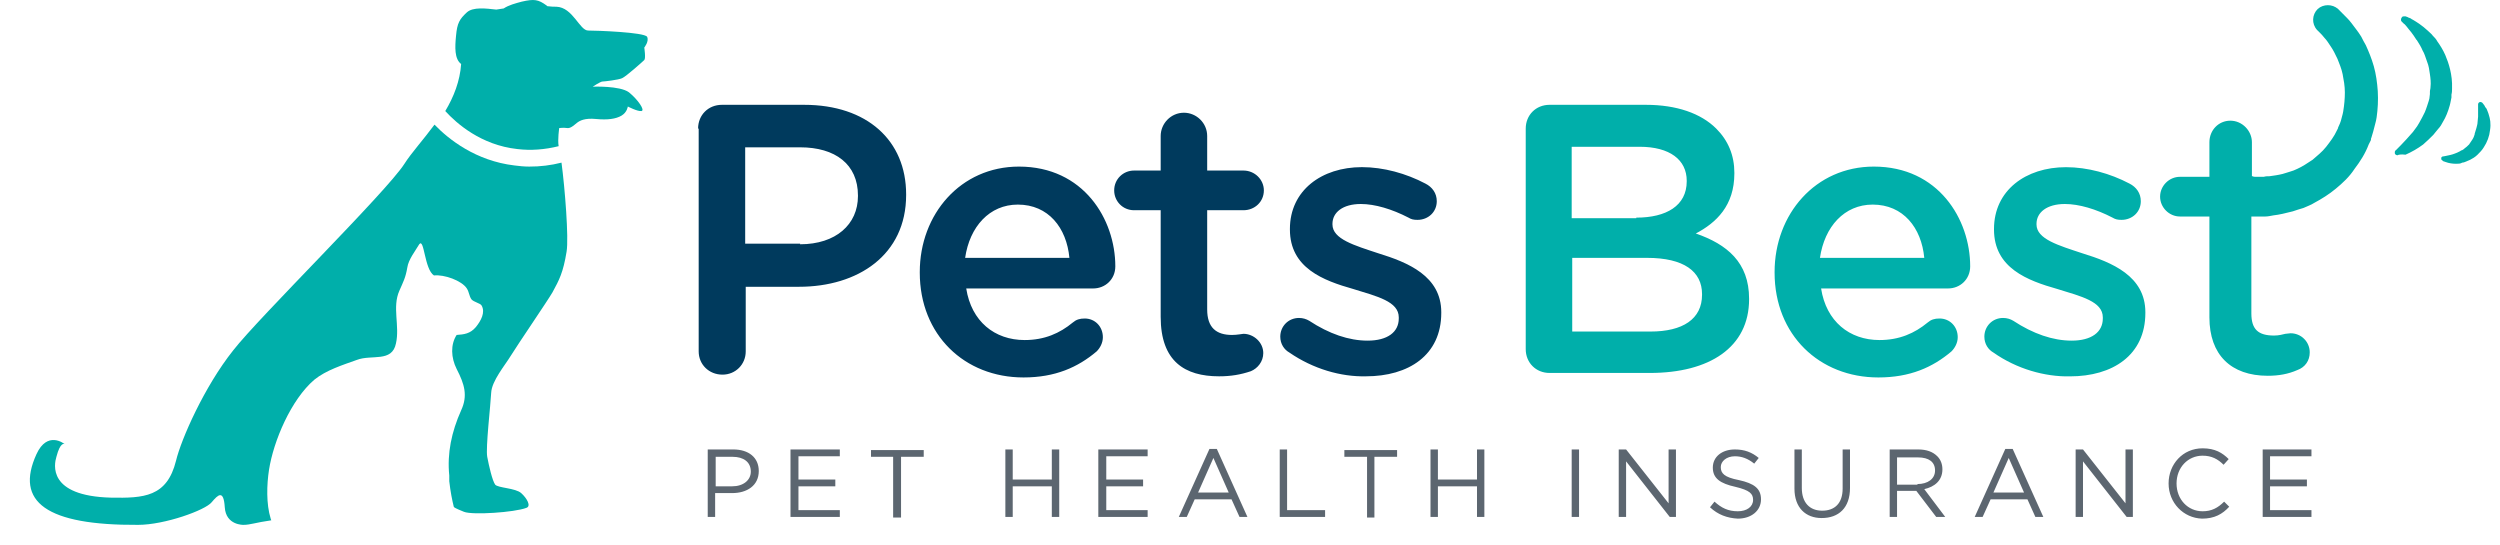 <svg width="55" height="12" viewBox="0 0 55 12" fill="none" xmlns="http://www.w3.org/2000/svg">
<path d="M15.358 2.829C15.358 2.53 15.583 2.306 15.882 2.306H17.691C19.075 2.306 19.935 3.091 19.935 4.276V4.289C19.935 5.611 18.875 6.309 17.578 6.309H16.406V7.731C16.406 8.017 16.182 8.242 15.895 8.242C15.595 8.242 15.371 8.017 15.371 7.731V2.829H15.358ZM17.603 5.374C18.389 5.374 18.875 4.937 18.875 4.314V4.301C18.875 3.615 18.377 3.241 17.603 3.241H16.394V5.361H17.603V5.374ZM22.517 8.304C21.22 8.304 20.235 7.369 20.235 5.997V5.985C20.235 4.713 21.133 3.665 22.417 3.665C23.839 3.665 24.537 4.825 24.537 5.86C24.537 6.147 24.313 6.346 24.051 6.346H21.257C21.37 7.07 21.881 7.481 22.542 7.481C22.979 7.481 23.315 7.332 23.602 7.095C23.677 7.032 23.752 7.007 23.864 7.007C24.088 7.007 24.263 7.182 24.263 7.419C24.263 7.544 24.201 7.656 24.126 7.731C23.714 8.08 23.215 8.304 22.517 8.304ZM23.527 5.673C23.465 5.012 23.066 4.501 22.392 4.501C21.769 4.501 21.332 4.987 21.233 5.673H23.527ZM25.535 6.97V4.625H24.949C24.7 4.625 24.512 4.426 24.512 4.189C24.512 3.939 24.712 3.752 24.949 3.752H25.535V2.992C25.535 2.717 25.76 2.48 26.046 2.48C26.321 2.48 26.558 2.705 26.558 2.992V3.752H27.356C27.605 3.752 27.805 3.952 27.805 4.189C27.805 4.438 27.605 4.625 27.356 4.625H26.558V6.808C26.558 7.207 26.757 7.369 27.106 7.369C27.219 7.369 27.331 7.344 27.356 7.344C27.58 7.344 27.792 7.531 27.792 7.768C27.792 7.955 27.668 8.105 27.518 8.167C27.294 8.242 27.081 8.279 26.82 8.279C26.071 8.279 25.535 7.955 25.535 6.97V6.97ZM28.366 7.756C28.254 7.693 28.166 7.569 28.166 7.406C28.166 7.182 28.341 6.995 28.578 6.995C28.665 6.995 28.74 7.02 28.803 7.057C29.239 7.344 29.675 7.494 30.087 7.494C30.524 7.494 30.773 7.307 30.773 7.007V6.982C30.773 6.633 30.299 6.521 29.775 6.359C29.114 6.172 28.378 5.897 28.378 5.049V5.037C28.378 4.189 29.077 3.677 29.962 3.677C30.436 3.677 30.935 3.815 31.359 4.039C31.509 4.114 31.609 4.251 31.609 4.426C31.609 4.663 31.422 4.837 31.185 4.837C31.097 4.837 31.047 4.825 30.985 4.787C30.623 4.6 30.249 4.488 29.938 4.488C29.538 4.488 29.314 4.675 29.314 4.925V4.937C29.314 5.261 29.8 5.399 30.324 5.573C30.973 5.773 31.708 6.072 31.708 6.87V6.883C31.708 7.818 30.985 8.279 30.05 8.279C29.501 8.292 28.89 8.117 28.366 7.756Z" fill="#003A5D"/>
<path d="M33.566 2.83C33.566 2.53 33.791 2.306 34.09 2.306H36.21C36.884 2.306 37.42 2.493 37.757 2.829C38.019 3.091 38.156 3.416 38.156 3.802V3.815C38.156 4.526 37.757 4.9 37.308 5.137C37.994 5.374 38.48 5.773 38.48 6.571V6.583C38.48 7.643 37.607 8.205 36.298 8.205H34.09C33.791 8.205 33.566 7.98 33.566 7.681V2.83ZM35.998 4.788C36.659 4.788 37.108 4.526 37.108 3.989V3.977C37.108 3.515 36.734 3.229 36.073 3.229H34.577V4.8H35.999V4.787L35.998 4.788ZM36.31 7.294C37.021 7.294 37.445 7.02 37.445 6.484V6.471C37.445 5.972 37.046 5.673 36.235 5.673H34.589V7.294H36.31ZM41.324 8.304C40.027 8.304 39.041 7.369 39.041 5.997V5.985C39.041 4.713 39.939 3.665 41.224 3.665C42.646 3.665 43.344 4.825 43.344 5.86C43.344 6.147 43.12 6.346 42.858 6.346H40.064C40.176 7.07 40.688 7.481 41.349 7.481C41.785 7.481 42.122 7.332 42.409 7.095C42.483 7.032 42.558 7.007 42.67 7.007C42.895 7.007 43.07 7.182 43.07 7.419C43.07 7.544 43.007 7.656 42.932 7.731C42.521 8.08 42.022 8.304 41.324 8.304ZM42.334 5.673C42.272 5.012 41.872 4.501 41.199 4.501C40.575 4.501 40.139 4.987 40.039 5.673H42.334H42.334ZM43.855 7.756C43.743 7.693 43.656 7.569 43.656 7.406C43.656 7.182 43.83 6.995 44.067 6.995C44.155 6.995 44.23 7.02 44.292 7.057C44.728 7.344 45.165 7.494 45.576 7.494C46.013 7.494 46.262 7.307 46.262 7.007V6.982C46.262 6.633 45.788 6.521 45.265 6.359C44.604 6.172 43.868 5.897 43.868 5.049V5.037C43.868 4.189 44.566 3.678 45.452 3.678C45.926 3.678 46.424 3.815 46.849 4.039C46.998 4.114 47.098 4.251 47.098 4.426C47.098 4.663 46.911 4.837 46.674 4.837C46.587 4.837 46.537 4.825 46.474 4.787C46.113 4.6 45.739 4.488 45.427 4.488C45.028 4.488 44.803 4.675 44.803 4.925V4.937C44.803 5.261 45.289 5.399 45.813 5.573C46.462 5.773 47.198 6.072 47.198 6.87V6.883C47.198 7.818 46.474 8.28 45.539 8.28C44.99 8.292 44.367 8.117 43.855 7.756ZM52.747 3.416C52.71 3.416 52.685 3.391 52.685 3.366C52.685 3.341 52.685 3.316 52.71 3.304L52.822 3.191C52.897 3.116 52.984 3.017 53.084 2.904L53.121 2.854C53.159 2.805 53.196 2.755 53.221 2.705C53.271 2.618 53.309 2.543 53.346 2.468C53.383 2.381 53.408 2.293 53.433 2.218C53.433 2.206 53.446 2.181 53.446 2.169L53.458 2.069V2.019C53.458 1.981 53.471 1.957 53.471 1.919C53.483 1.819 53.471 1.72 53.458 1.632C53.446 1.545 53.433 1.445 53.396 1.358C53.358 1.246 53.334 1.171 53.296 1.109C53.271 1.046 53.221 0.959 53.171 0.884L53.159 0.872C53.121 0.809 53.084 0.759 53.047 0.709C53.009 0.66 52.972 0.622 52.947 0.585C52.922 0.56 52.91 0.535 52.885 0.522L52.835 0.472C52.822 0.46 52.822 0.448 52.822 0.423C52.822 0.41 52.835 0.385 52.847 0.373C52.86 0.36 52.872 0.36 52.897 0.36H52.922L52.959 0.373C52.972 0.373 52.972 0.385 52.984 0.385C53.009 0.398 53.034 0.398 53.059 0.423L53.084 0.435C53.121 0.46 53.171 0.485 53.221 0.522C53.259 0.547 53.284 0.572 53.321 0.597C53.346 0.622 53.383 0.647 53.421 0.684C53.458 0.722 53.496 0.747 53.52 0.784C53.558 0.822 53.595 0.859 53.62 0.909C53.683 0.996 53.745 1.096 53.795 1.208C53.87 1.383 53.957 1.645 53.945 1.944C53.945 1.994 53.945 2.031 53.932 2.081V2.144L53.907 2.268C53.907 2.281 53.895 2.306 53.895 2.318C53.857 2.455 53.807 2.58 53.745 2.68C53.72 2.73 53.683 2.792 53.645 2.83C53.608 2.879 53.57 2.917 53.533 2.967C53.458 3.042 53.383 3.116 53.309 3.179C53.189 3.268 53.059 3.343 52.922 3.403C52.822 3.391 52.76 3.403 52.747 3.416ZM54.032 3.603C53.957 3.603 53.87 3.59 53.807 3.565C53.758 3.553 53.733 3.54 53.733 3.528C53.72 3.515 53.708 3.515 53.708 3.503V3.466C53.72 3.453 53.733 3.441 53.745 3.441C53.745 3.441 53.77 3.441 53.82 3.428C53.882 3.416 53.945 3.403 54.007 3.378C54.044 3.366 54.069 3.353 54.119 3.328C54.132 3.316 54.157 3.303 54.169 3.303C54.181 3.291 54.194 3.291 54.206 3.279L54.219 3.266C54.256 3.241 54.281 3.216 54.306 3.191L54.319 3.179L54.394 3.067C54.419 3.029 54.431 2.992 54.443 2.954V2.942C54.456 2.904 54.468 2.854 54.481 2.817C54.493 2.767 54.506 2.73 54.506 2.692C54.506 2.655 54.518 2.605 54.518 2.568V2.505V2.381V2.293C54.518 2.268 54.543 2.243 54.568 2.243C54.581 2.243 54.606 2.256 54.606 2.256C54.606 2.256 54.63 2.281 54.656 2.318C54.668 2.343 54.68 2.368 54.705 2.393C54.718 2.43 54.743 2.48 54.755 2.53C54.78 2.605 54.805 2.717 54.78 2.867C54.768 2.992 54.718 3.129 54.643 3.241C54.606 3.303 54.556 3.353 54.506 3.403C54.456 3.453 54.394 3.49 54.344 3.515C54.319 3.528 54.281 3.54 54.256 3.553C54.231 3.565 54.194 3.578 54.169 3.578C54.132 3.603 54.082 3.603 54.032 3.603ZM52.311 2.006C52.298 1.819 52.273 1.632 52.224 1.458C52.174 1.283 52.111 1.133 52.049 0.996C52.012 0.934 51.974 0.859 51.949 0.809C51.912 0.747 51.874 0.697 51.837 0.647C51.762 0.547 51.7 0.46 51.637 0.398L51.488 0.248L51.438 0.198C51.313 0.086 51.114 0.086 50.989 0.198C50.864 0.323 50.852 0.522 50.976 0.66L51.001 0.684L51.039 0.722C51.064 0.747 51.101 0.784 51.139 0.834C51.188 0.884 51.226 0.946 51.276 1.021C51.301 1.059 51.326 1.096 51.351 1.146L51.425 1.296C51.463 1.395 51.513 1.508 51.538 1.632C51.562 1.757 51.587 1.894 51.587 2.031C51.587 2.168 51.575 2.306 51.55 2.455C51.538 2.53 51.513 2.593 51.5 2.655C51.488 2.692 51.475 2.73 51.45 2.78L51.438 2.805V2.829C51.45 2.805 51.438 2.817 51.438 2.817L51.413 2.867C51.351 3.004 51.263 3.116 51.176 3.229C51.089 3.341 50.976 3.428 50.877 3.515C50.764 3.59 50.652 3.665 50.54 3.715C50.488 3.741 50.434 3.762 50.378 3.777C50.328 3.79 50.266 3.815 50.216 3.827C50.116 3.852 50.016 3.865 49.929 3.877C49.891 3.877 49.842 3.877 49.804 3.89H49.63C49.605 3.89 49.58 3.89 49.555 3.877H49.542V3.129C49.542 2.879 49.33 2.655 49.068 2.655C48.806 2.655 48.607 2.867 48.607 3.129V3.89H47.958C47.721 3.89 47.522 4.089 47.522 4.326C47.522 4.563 47.721 4.763 47.958 4.763H48.607V6.982C48.607 7.806 49.081 8.267 49.891 8.267C50.128 8.267 50.34 8.23 50.54 8.142C50.715 8.08 50.814 7.93 50.814 7.756C50.815 7.7 50.804 7.644 50.783 7.593C50.762 7.541 50.731 7.494 50.691 7.455C50.652 7.415 50.605 7.384 50.553 7.363C50.501 7.342 50.446 7.331 50.39 7.332C50.353 7.332 50.315 7.344 50.278 7.344C50.216 7.357 50.141 7.382 50.029 7.382C49.679 7.382 49.53 7.244 49.53 6.895V4.763H49.842C49.891 4.763 49.954 4.75 50.016 4.738C50.141 4.725 50.291 4.688 50.44 4.65C50.515 4.625 50.59 4.6 50.677 4.575C50.752 4.538 50.839 4.513 50.914 4.463C51.076 4.376 51.238 4.276 51.388 4.151C51.538 4.027 51.687 3.89 51.8 3.715C51.924 3.553 52.036 3.378 52.111 3.179L52.149 3.104L52.161 3.079V3.054L52.174 3.017C52.186 2.967 52.199 2.942 52.211 2.892C52.236 2.78 52.273 2.68 52.286 2.58C52.311 2.405 52.323 2.206 52.311 2.006Z" fill="#00AFAA"/>
<path d="M11.642 3.665C11.53 3.665 11.417 3.653 11.318 3.64C10.47 3.54 9.871 3.067 9.559 2.742C9.31 3.079 9.048 3.366 8.898 3.603C8.499 4.226 5.693 6.983 5.132 7.706C4.496 8.504 3.985 9.664 3.872 10.138C3.673 10.936 3.161 10.961 2.438 10.948C1.041 10.911 1.191 10.213 1.241 10.05C1.328 9.714 1.415 9.764 1.428 9.776C1.403 9.751 1.041 9.477 0.804 9.988C0.318 11.048 1.029 11.559 3.037 11.547C3.623 11.547 4.521 11.223 4.658 11.048C4.795 10.886 4.92 10.761 4.945 11.16C4.97 11.559 5.356 11.547 5.356 11.547C5.506 11.547 5.618 11.497 5.968 11.447L5.955 11.41C5.855 11.086 5.868 10.662 5.918 10.337C6.017 9.701 6.404 8.791 6.915 8.354C7.177 8.142 7.539 8.03 7.851 7.918C8.175 7.793 8.624 7.98 8.711 7.556C8.799 7.17 8.624 6.758 8.786 6.396C8.873 6.197 8.923 6.109 8.961 5.885C8.986 5.71 9.135 5.523 9.223 5.374C9.335 5.224 9.335 5.922 9.547 6.06C9.771 6.035 10.158 6.172 10.27 6.346C10.32 6.421 10.32 6.509 10.37 6.583C10.42 6.646 10.569 6.671 10.595 6.721C10.682 6.87 10.582 7.057 10.47 7.194C10.345 7.344 10.208 7.357 10.046 7.369C9.909 7.581 9.921 7.868 10.046 8.117C10.22 8.454 10.295 8.704 10.145 9.028C9.933 9.502 9.834 9.976 9.884 10.462V10.587C9.909 10.811 9.946 10.998 9.983 11.148C9.983 11.16 10.021 11.185 10.208 11.26C10.395 11.335 11.318 11.273 11.58 11.173C11.692 11.136 11.592 10.961 11.467 10.849C11.343 10.736 10.956 10.736 10.894 10.662C10.831 10.574 10.757 10.25 10.719 10.05C10.682 9.851 10.794 8.903 10.806 8.641C10.819 8.379 11.106 8.043 11.243 7.818C11.38 7.594 12.053 6.608 12.153 6.434C12.303 6.159 12.39 5.997 12.465 5.536C12.515 5.236 12.428 4.139 12.353 3.578C12.121 3.637 11.882 3.666 11.642 3.665Z" fill="#00AFAA"/>
<path d="M14.236 0.809C14.174 0.709 13.126 0.672 12.939 0.672C12.752 0.672 12.602 0.161 12.241 0.148C12.191 0.148 12.128 0.148 12.041 0.136L12.028 0.123C11.841 -0.014 11.754 -0.026 11.48 0.036C11.343 0.073 11.193 0.111 11.081 0.186C10.993 0.198 10.918 0.211 10.918 0.211C10.694 0.186 10.407 0.148 10.27 0.273C10.108 0.423 10.058 0.51 10.033 0.784C10.008 1.034 9.996 1.296 10.145 1.408C10.12 1.782 9.983 2.131 9.796 2.443C10.046 2.717 10.582 3.191 11.38 3.279C11.679 3.316 11.991 3.291 12.29 3.216C12.265 3.066 12.303 2.817 12.303 2.817C12.303 2.817 12.403 2.805 12.477 2.817C12.552 2.829 12.627 2.755 12.69 2.705C12.752 2.655 12.864 2.593 13.114 2.618C13.363 2.642 13.55 2.618 13.675 2.543C13.799 2.468 13.812 2.343 13.812 2.343C13.812 2.343 14.024 2.455 14.111 2.443C14.198 2.43 14.036 2.193 13.837 2.031C13.637 1.882 13.039 1.907 13.039 1.907C13.039 1.907 13.213 1.794 13.251 1.794C13.288 1.794 13.612 1.757 13.687 1.72C13.774 1.682 14.136 1.358 14.174 1.321C14.211 1.283 14.174 1.046 14.174 1.046C14.174 1.046 14.286 0.909 14.236 0.809Z" fill="#00AFAA"/>
<path d="M15.57 9.888H16.132C16.468 9.888 16.693 10.063 16.693 10.362C16.693 10.686 16.431 10.848 16.107 10.848H15.733V11.372H15.57V9.888H15.57ZM16.107 10.699C16.356 10.699 16.518 10.562 16.518 10.375C16.518 10.163 16.356 10.05 16.119 10.05H15.745V10.699H16.107V10.699ZM17.404 9.888H18.476V10.038H17.566V10.549H18.377V10.699H17.566V11.223H18.476V11.372H17.391V9.888H17.404ZM19.661 10.05H19.162V9.901H20.322V10.05H19.823V11.385H19.649V10.05H19.661ZM22.118 9.888H22.28V10.549H23.14V9.888H23.303V11.372H23.14V10.699H22.28V11.372H22.118V9.888ZM24.176 9.888H25.248V10.038H24.338V10.549H25.148V10.699H24.338V11.223H25.248V11.372H24.163V9.888H24.176ZM26.608 9.876H26.77L27.443 11.372H27.269L27.094 10.986H26.283L26.109 11.372H25.934L26.608 9.876ZM27.032 10.836L26.695 10.075L26.358 10.836H27.032ZM28.154 9.888H28.316V11.223H29.152V11.372H28.154V9.888ZM30.075 10.05H29.576V9.901H30.736V10.05H30.237V11.385H30.075V10.05ZM31.471 9.888H31.634V10.549H32.494V9.888H32.656V11.372H32.494V10.699H31.634V11.372H31.471V9.888ZM34.577 9.888H34.739V11.372H34.577V9.888ZM35.612 9.888H35.774L36.709 11.073V9.888H36.871V11.372H36.734L35.774 10.15V11.372H35.612V9.888ZM37.62 11.16L37.719 11.036C37.869 11.173 38.019 11.248 38.231 11.248C38.43 11.248 38.568 11.148 38.568 10.998C38.568 10.861 38.493 10.786 38.181 10.711C37.844 10.637 37.682 10.524 37.682 10.287C37.682 10.05 37.882 9.888 38.168 9.888C38.38 9.888 38.543 9.951 38.692 10.075L38.593 10.2C38.455 10.088 38.318 10.038 38.168 10.038C37.981 10.038 37.857 10.15 37.857 10.275C37.857 10.412 37.931 10.499 38.256 10.562C38.593 10.636 38.742 10.749 38.742 10.986C38.742 11.235 38.53 11.41 38.231 11.41C37.994 11.397 37.794 11.322 37.62 11.16ZM39.478 10.749V9.888H39.64V10.736C39.64 11.06 39.815 11.235 40.089 11.235C40.363 11.235 40.538 11.073 40.538 10.749V9.888H40.7V10.736C40.7 11.173 40.451 11.397 40.077 11.397C39.727 11.397 39.478 11.173 39.478 10.749ZM41.561 9.888H42.197C42.384 9.888 42.521 9.938 42.621 10.038C42.696 10.113 42.733 10.213 42.733 10.325C42.733 10.574 42.558 10.711 42.334 10.761L42.795 11.372H42.596L42.159 10.799H41.735V11.372H41.573V9.888H41.561ZM42.184 10.649C42.409 10.649 42.571 10.537 42.571 10.35C42.571 10.163 42.434 10.063 42.197 10.063H41.735V10.662H42.184V10.649ZM44.117 9.876H44.279L44.953 11.372H44.778L44.604 10.986H43.793L43.618 11.372H43.444L44.117 9.876ZM44.529 10.836L44.192 10.075L43.855 10.836H44.529ZM45.664 9.888H45.826L46.761 11.073V9.888H46.923V11.372H46.786L45.826 10.15V11.372H45.664L45.664 9.888ZM47.709 10.636C47.709 10.213 48.021 9.863 48.457 9.863C48.732 9.863 48.894 9.963 49.031 10.1L48.919 10.225C48.794 10.1 48.657 10.025 48.457 10.025C48.133 10.025 47.884 10.287 47.884 10.636C47.884 10.986 48.133 11.248 48.457 11.248C48.657 11.248 48.794 11.173 48.931 11.036L49.043 11.148C48.894 11.31 48.719 11.41 48.445 11.41C48.033 11.397 47.709 11.06 47.709 10.636ZM49.779 9.888H50.852V10.038H49.941V10.549H50.752V10.699H49.941V11.223H50.852V11.372H49.779V9.888Z" fill="#5C6670"/>
</svg>
